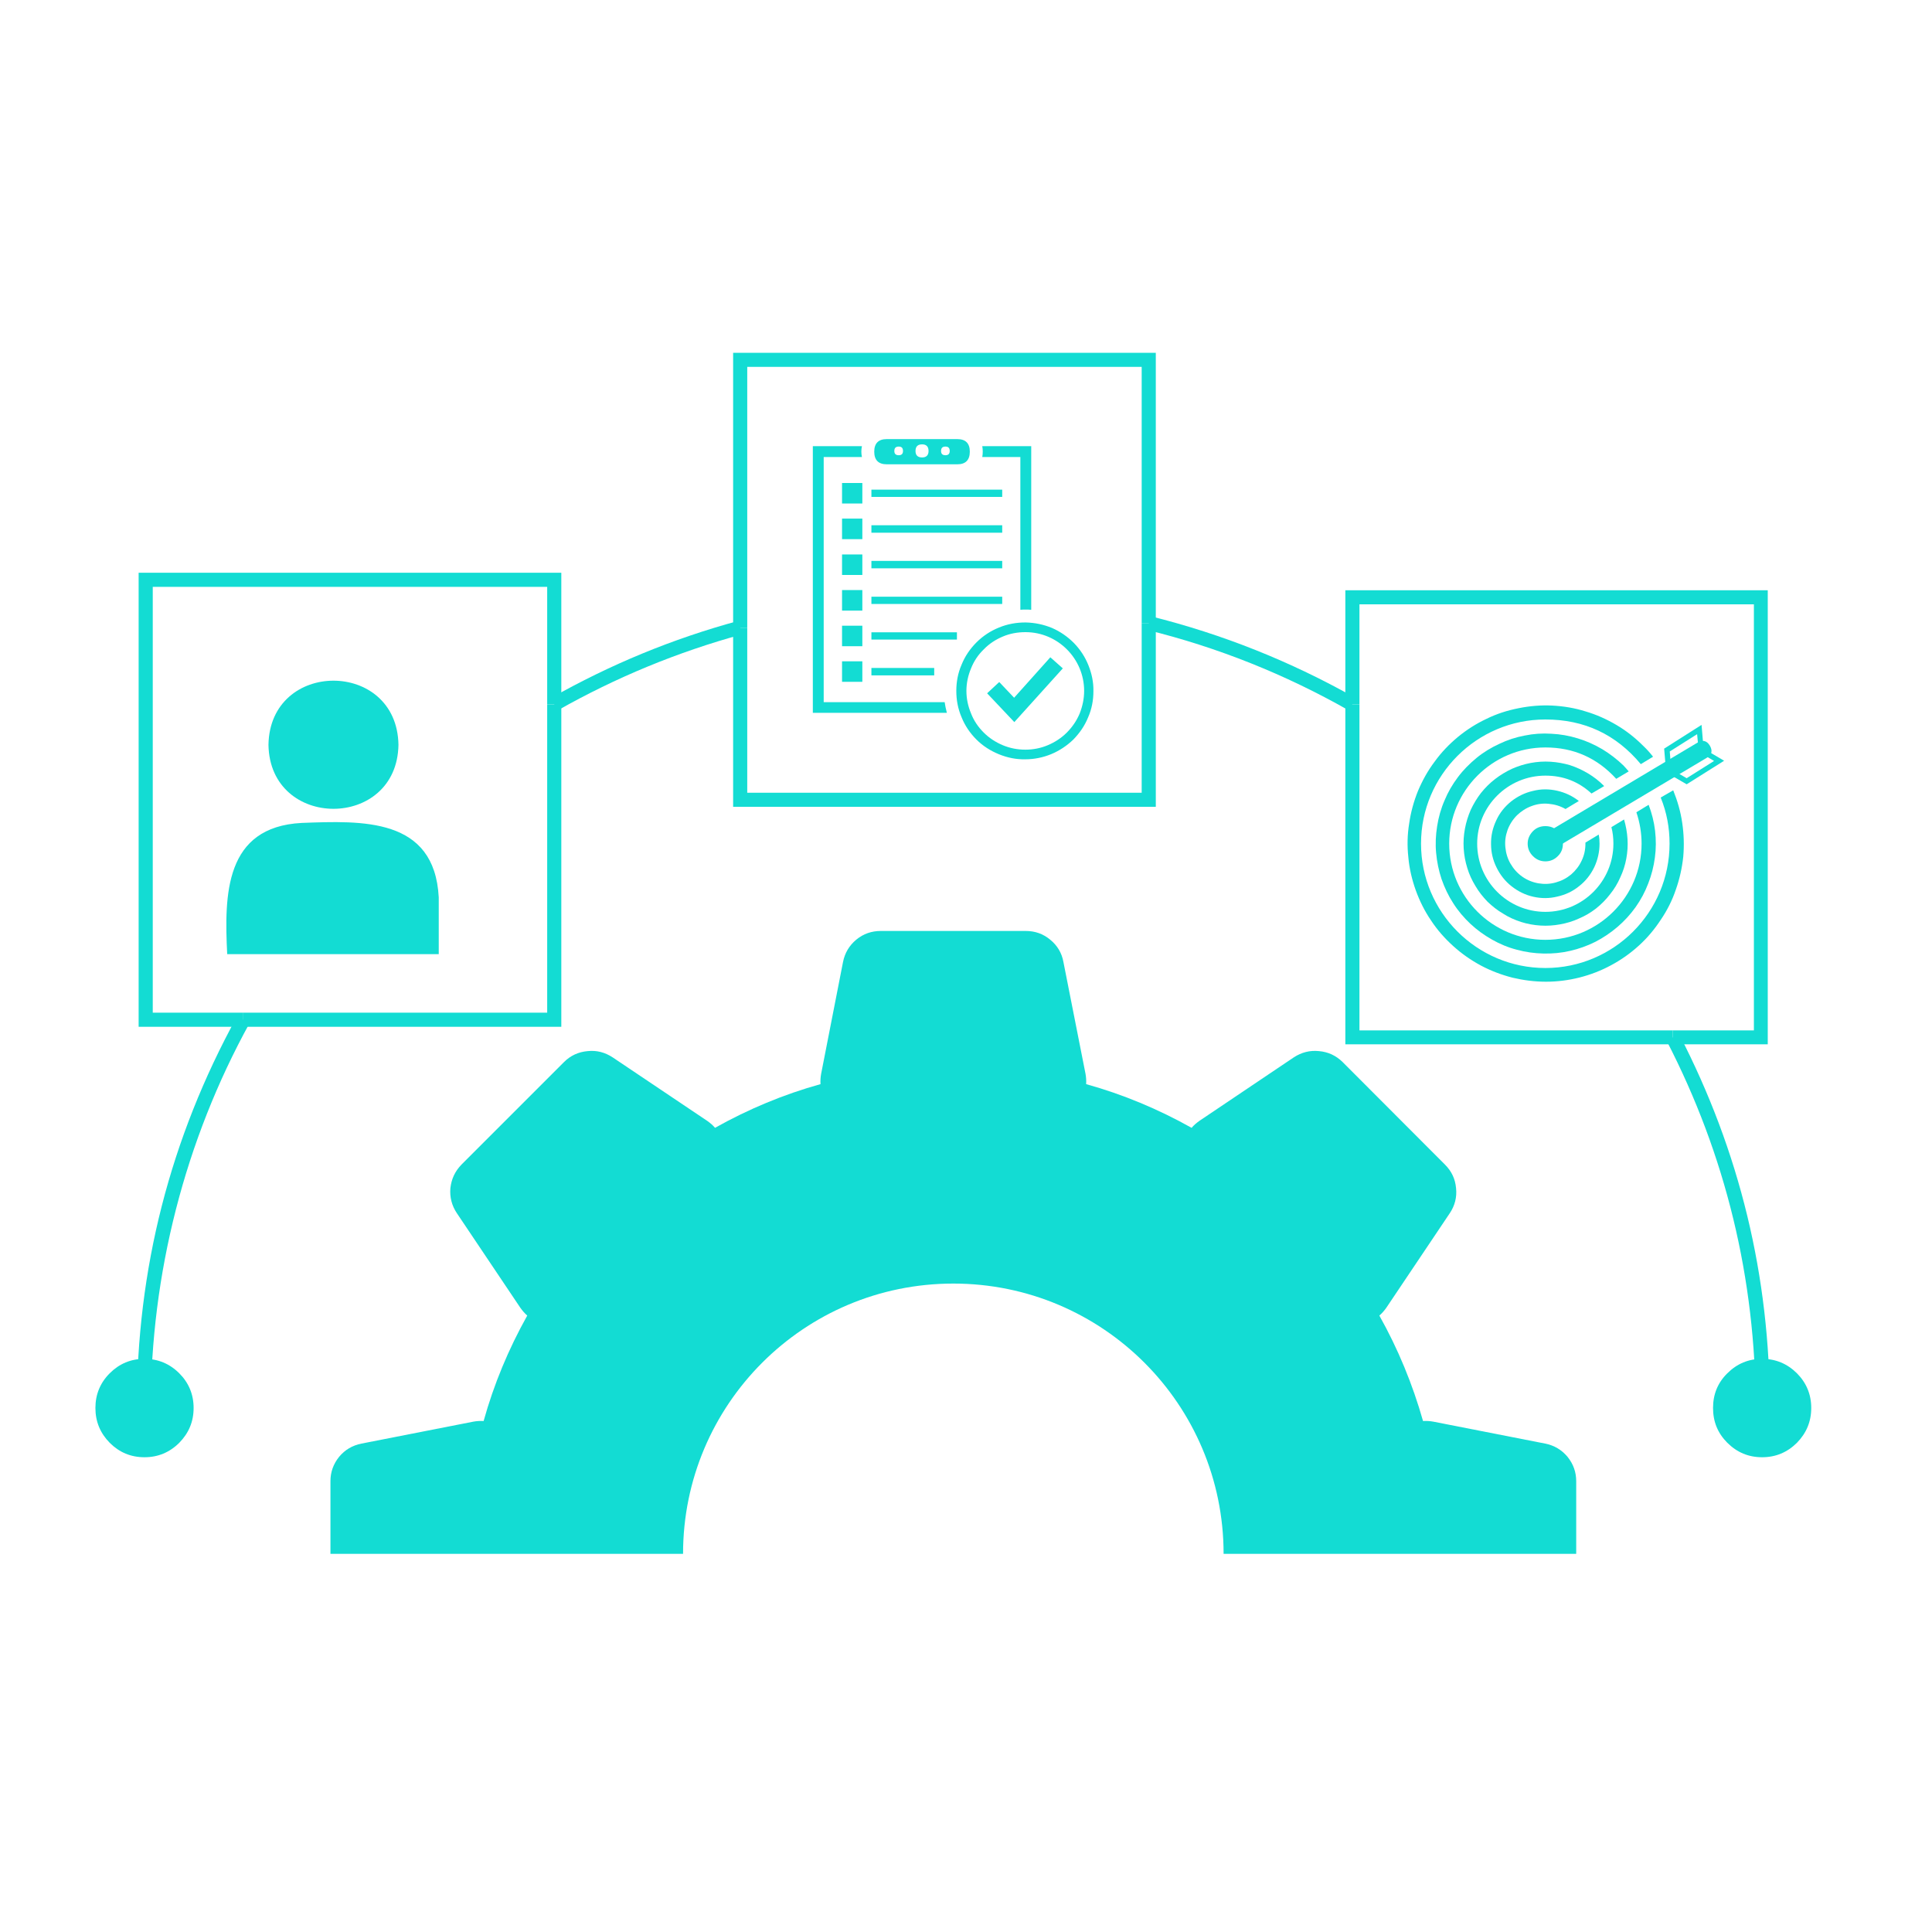 <svg xmlns="http://www.w3.org/2000/svg" xmlns:xlink="http://www.w3.org/1999/xlink" width="50" zoomAndPan="magnify" viewBox="0 0 37.5 37.5" height="50" preserveAspectRatio="xMidYMid meet" version="1.2"><defs><clipPath id="fc027ddd22"><path d="M 6 18 L 31 18 L 31 30.531 L 6 30.531 Z M 6 18 "/></clipPath><clipPath id="64b5fe24c8"><path d="M 14 6.848 L 23 6.848 L 23 13 L 14 13 Z M 14 6.848 "/></clipPath><clipPath id="7739f13f6f"><path d="M 1.852 26 L 4 26 L 4 29 L 1.852 29 Z M 1.852 26 "/></clipPath><clipPath id="8d7596004a"><path d="M 33 26 L 35.156 26 L 35.156 29 L 33 29 Z M 33 26 "/></clipPath></defs><g id="a89b6b2236"><g clip-rule="nonzero" clip-path="url(#fc027ddd22)"><path style=" stroke:none;fill-rule:nonzero;fill:#13dcd3;fill-opacity:1;" d="M 18.504 24.914 C 21.402 24.914 23.75 27.262 23.75 30.16 L 30.594 30.16 L 30.594 28.75 C 30.594 28.574 30.539 28.418 30.426 28.277 C 30.312 28.141 30.168 28.055 29.992 28.02 L 27.82 27.594 C 27.754 27.582 27.688 27.578 27.621 27.582 C 27.418 26.867 27.137 26.184 26.773 25.535 C 26.824 25.492 26.867 25.441 26.906 25.387 L 28.141 23.547 C 28.238 23.402 28.281 23.238 28.262 23.062 C 28.246 22.883 28.176 22.734 28.047 22.605 L 26.059 20.613 C 25.93 20.488 25.781 20.418 25.602 20.402 C 25.426 20.383 25.262 20.426 25.113 20.523 L 23.277 21.758 C 23.223 21.797 23.172 21.84 23.129 21.891 C 22.48 21.527 21.797 21.242 21.082 21.043 C 21.086 20.977 21.082 20.91 21.07 20.844 L 20.641 18.672 C 20.609 18.496 20.523 18.352 20.383 18.238 C 20.246 18.125 20.09 18.07 19.91 18.07 L 17.094 18.07 C 16.918 18.07 16.758 18.125 16.621 18.238 C 16.484 18.352 16.398 18.496 16.363 18.672 L 15.938 20.844 C 15.926 20.91 15.922 20.977 15.926 21.043 C 15.211 21.242 14.527 21.527 13.879 21.891 C 13.836 21.84 13.785 21.797 13.73 21.758 L 11.891 20.523 C 11.742 20.426 11.582 20.383 11.406 20.402 C 11.227 20.418 11.074 20.488 10.949 20.613 L 8.957 22.605 C 8.832 22.734 8.762 22.883 8.742 23.062 C 8.727 23.238 8.77 23.402 8.867 23.547 L 10.102 25.387 C 10.141 25.441 10.184 25.492 10.234 25.535 C 9.871 26.184 9.586 26.867 9.387 27.582 C 9.32 27.578 9.254 27.582 9.188 27.594 L 7.016 28.02 C 6.84 28.055 6.695 28.141 6.582 28.277 C 6.469 28.418 6.414 28.574 6.414 28.75 L 6.414 30.16 L 13.258 30.16 C 13.258 27.262 15.605 24.914 18.504 24.914 Z M 18.504 24.914 "/></g><path style=" stroke:none;fill-rule:nonzero;fill:#13dcd3;fill-opacity:1;" d="M 16.914 9.504 L 19.453 9.504 L 19.453 9.645 L 16.914 9.645 Z M 16.914 9.504 "/><path style=" stroke:none;fill-rule:nonzero;fill:#13dcd3;fill-opacity:1;" d="M 16.344 9.375 L 16.738 9.375 L 16.738 9.773 L 16.344 9.773 Z M 16.344 9.375 "/><path style=" stroke:none;fill-rule:nonzero;fill:#13dcd3;fill-opacity:1;" d="M 16.914 10.195 L 19.453 10.195 L 19.453 10.34 L 16.914 10.34 Z M 16.914 10.195 "/><path style=" stroke:none;fill-rule:nonzero;fill:#13dcd3;fill-opacity:1;" d="M 16.344 10.066 L 16.738 10.066 L 16.738 10.465 L 16.344 10.465 Z M 16.344 10.066 "/><path style=" stroke:none;fill-rule:nonzero;fill:#13dcd3;fill-opacity:1;" d="M 16.914 10.887 L 19.453 10.887 L 19.453 11.031 L 16.914 11.031 Z M 16.914 10.887 "/><path style=" stroke:none;fill-rule:nonzero;fill:#13dcd3;fill-opacity:1;" d="M 16.344 10.762 L 16.738 10.762 L 16.738 11.16 L 16.344 11.16 Z M 16.344 10.762 "/><path style=" stroke:none;fill-rule:nonzero;fill:#13dcd3;fill-opacity:1;" d="M 16.914 11.582 L 19.453 11.582 L 19.453 11.723 L 16.914 11.723 Z M 16.914 11.582 "/><path style=" stroke:none;fill-rule:nonzero;fill:#13dcd3;fill-opacity:1;" d="M 16.344 11.453 L 16.738 11.453 L 16.738 11.852 L 16.344 11.852 Z M 16.344 11.453 "/><path style=" stroke:none;fill-rule:nonzero;fill:#13dcd3;fill-opacity:1;" d="M 16.914 12.273 L 18.574 12.273 L 18.574 12.414 L 16.914 12.414 Z M 16.914 12.273 "/><path style=" stroke:none;fill-rule:nonzero;fill:#13dcd3;fill-opacity:1;" d="M 16.344 12.145 L 16.738 12.145 L 16.738 12.543 L 16.344 12.543 Z M 16.344 12.145 "/><path style=" stroke:none;fill-rule:nonzero;fill:#13dcd3;fill-opacity:1;" d="M 16.914 12.965 L 18.133 12.965 L 18.133 13.109 L 16.914 13.109 Z M 16.914 12.965 "/><path style=" stroke:none;fill-rule:nonzero;fill:#13dcd3;fill-opacity:1;" d="M 16.344 12.836 L 16.738 12.836 L 16.738 13.234 L 16.344 13.234 Z M 16.344 12.836 "/><path style=" stroke:none;fill-rule:nonzero;fill:#13dcd3;fill-opacity:1;" d="M 18.582 8.523 L 17.211 8.523 C 17.051 8.523 16.969 8.605 16.969 8.766 C 16.969 8.93 17.051 9.012 17.211 9.012 L 18.582 9.012 C 18.742 9.012 18.824 8.93 18.824 8.766 C 18.824 8.605 18.742 8.523 18.582 8.523 Z M 17.445 8.836 C 17.387 8.836 17.359 8.809 17.359 8.754 C 17.359 8.695 17.387 8.668 17.445 8.668 C 17.5 8.668 17.527 8.695 17.527 8.754 C 17.527 8.809 17.5 8.836 17.445 8.836 Z M 17.898 8.879 C 17.812 8.879 17.77 8.836 17.77 8.754 C 17.77 8.668 17.812 8.625 17.898 8.625 C 17.98 8.625 18.023 8.668 18.023 8.754 C 18.023 8.836 17.98 8.879 17.898 8.879 Z M 18.352 8.836 C 18.293 8.836 18.266 8.809 18.266 8.754 C 18.266 8.695 18.293 8.668 18.352 8.668 C 18.406 8.668 18.434 8.695 18.434 8.754 C 18.434 8.809 18.406 8.836 18.352 8.836 Z M 18.352 8.836 "/><path style=" stroke:none;fill-rule:nonzero;fill:#13dcd3;fill-opacity:1;" d="M 18.336 13.629 L 15.988 13.629 L 15.988 8.871 L 16.73 8.871 C 16.715 8.801 16.715 8.73 16.73 8.66 L 15.777 8.66 L 15.777 13.836 L 18.379 13.836 C 18.379 13.832 18.375 13.828 18.375 13.82 C 18.359 13.758 18.344 13.691 18.336 13.629 Z M 18.336 13.629 "/><path style=" stroke:none;fill-rule:nonzero;fill:#13dcd3;fill-opacity:1;" d="M 19.914 11.832 C 19.945 11.832 19.98 11.832 20.016 11.836 L 20.016 8.66 L 19.066 8.66 C 19.078 8.73 19.078 8.801 19.066 8.871 L 19.805 8.871 L 19.805 11.836 C 19.836 11.832 19.867 11.832 19.902 11.832 Z M 19.914 11.832 "/><path style=" stroke:none;fill-rule:nonzero;fill:#13dcd3;fill-opacity:1;" d="M 19.902 14.738 C 19.723 14.742 19.555 14.707 19.391 14.641 C 19.227 14.574 19.078 14.48 18.953 14.355 C 18.828 14.23 18.73 14.086 18.664 13.922 C 18.594 13.758 18.562 13.59 18.562 13.41 C 18.562 13.234 18.594 13.062 18.664 12.902 C 18.73 12.738 18.828 12.594 18.953 12.469 C 19.078 12.344 19.227 12.246 19.391 12.18 C 19.555 12.113 19.723 12.082 19.902 12.082 L 19.91 12.082 C 20.086 12.086 20.254 12.121 20.418 12.188 C 20.578 12.258 20.719 12.355 20.844 12.48 C 20.965 12.605 21.059 12.746 21.125 12.91 C 21.191 13.074 21.227 13.242 21.223 13.418 C 21.223 13.594 21.191 13.762 21.121 13.922 C 21.055 14.086 20.957 14.227 20.836 14.352 C 20.711 14.473 20.566 14.57 20.406 14.637 C 20.246 14.703 20.074 14.738 19.902 14.738 Z M 19.902 12.27 C 19.75 12.27 19.602 12.297 19.465 12.355 C 19.324 12.414 19.199 12.496 19.094 12.605 C 18.984 12.711 18.902 12.836 18.848 12.973 C 18.789 13.113 18.758 13.262 18.758 13.41 C 18.758 13.562 18.789 13.707 18.848 13.848 C 18.902 13.988 18.984 14.109 19.094 14.219 C 19.199 14.324 19.324 14.406 19.465 14.465 C 19.605 14.523 19.75 14.551 19.902 14.551 C 20.051 14.551 20.199 14.523 20.336 14.465 C 20.477 14.406 20.602 14.324 20.707 14.219 C 20.816 14.109 20.898 13.988 20.957 13.848 C 21.012 13.707 21.043 13.562 21.043 13.41 C 21.043 12.785 20.535 12.273 19.91 12.27 Z M 19.902 12.27 "/><path style=" stroke:none;fill-rule:nonzero;fill:#13dcd3;fill-opacity:1;" d="M 19.688 14.016 L 19.16 13.457 L 19.395 13.238 L 19.684 13.543 L 20.387 12.758 L 20.629 12.973 Z M 19.688 14.016 "/><path style=" stroke:none;fill-rule:nonzero;fill:#13dcd3;fill-opacity:1;" d="M 7.734 14.457 C 7.707 16.113 5.238 16.113 5.211 14.457 C 5.238 12.797 7.707 12.797 7.734 14.457 Z M 7.734 14.457 "/><path style=" stroke:none;fill-rule:nonzero;fill:#13dcd3;fill-opacity:1;" d="M 8.516 17.418 C 8.434 15.863 7.031 15.93 5.855 15.973 C 4.363 16.051 4.352 17.363 4.41 18.52 L 8.516 18.52 Z M 8.516 17.418 "/><path style=" stroke:none;fill-rule:nonzero;fill:#13dcd3;fill-opacity:1;" d="M 30.773 16.375 C 30.773 16.492 30.75 16.602 30.699 16.707 C 30.652 16.809 30.582 16.898 30.496 16.973 C 30.406 17.047 30.309 17.098 30.195 17.129 C 30.086 17.16 29.973 17.164 29.859 17.145 C 29.746 17.125 29.641 17.082 29.547 17.016 C 29.453 16.949 29.379 16.867 29.32 16.766 C 29.262 16.668 29.23 16.559 29.219 16.445 C 29.207 16.328 29.223 16.219 29.262 16.109 C 29.301 16.004 29.363 15.906 29.445 15.824 C 29.527 15.746 29.621 15.684 29.73 15.645 C 29.836 15.605 29.949 15.59 30.062 15.602 C 30.18 15.613 30.285 15.645 30.387 15.703 L 30.645 15.547 C 30.52 15.449 30.379 15.383 30.223 15.348 C 30.066 15.312 29.91 15.312 29.754 15.352 C 29.598 15.387 29.457 15.457 29.332 15.555 C 29.207 15.656 29.109 15.777 29.043 15.922 C 28.973 16.07 28.938 16.223 28.941 16.383 C 28.941 16.543 28.977 16.695 29.047 16.836 C 29.117 16.98 29.215 17.105 29.34 17.203 C 29.465 17.301 29.605 17.371 29.762 17.406 C 29.918 17.441 30.074 17.441 30.23 17.402 C 30.387 17.367 30.527 17.301 30.652 17.199 C 30.777 17.102 30.875 16.977 30.945 16.832 C 31.012 16.688 31.047 16.535 31.047 16.375 C 31.047 16.316 31.043 16.258 31.031 16.199 L 30.773 16.355 C 30.773 16.359 30.773 16.367 30.773 16.375 Z M 30.773 16.375 "/><path style=" stroke:none;fill-rule:nonzero;fill:#13dcd3;fill-opacity:1;" d="M 31.316 16.375 C 31.316 17.105 30.723 17.699 29.996 17.699 C 29.266 17.699 28.672 17.105 28.672 16.375 C 28.672 15.648 29.266 15.055 29.996 15.055 C 30.34 15.055 30.637 15.168 30.891 15.402 L 31.137 15.258 L 31.125 15.246 C 31.035 15.156 30.934 15.078 30.824 15.012 C 30.711 14.945 30.594 14.891 30.473 14.852 C 30.352 14.816 30.223 14.793 30.094 14.785 C 29.965 14.777 29.84 14.785 29.711 14.809 C 29.586 14.832 29.465 14.871 29.348 14.922 C 29.23 14.977 29.121 15.043 29.02 15.121 C 28.918 15.199 28.828 15.289 28.746 15.391 C 28.668 15.492 28.602 15.602 28.547 15.719 C 28.496 15.836 28.457 15.961 28.434 16.086 C 28.41 16.215 28.402 16.34 28.41 16.469 C 28.418 16.598 28.441 16.723 28.48 16.848 C 28.516 16.969 28.57 17.086 28.637 17.195 C 28.703 17.309 28.781 17.406 28.871 17.5 C 28.965 17.59 29.062 17.668 29.176 17.734 C 29.285 17.805 29.402 17.855 29.523 17.895 C 29.645 17.934 29.773 17.957 29.902 17.965 C 30.027 17.973 30.156 17.965 30.285 17.941 C 30.41 17.918 30.531 17.883 30.648 17.828 C 30.77 17.777 30.879 17.711 30.98 17.633 C 31.082 17.551 31.172 17.461 31.25 17.359 C 31.332 17.258 31.398 17.148 31.449 17.031 C 31.504 16.914 31.543 16.793 31.566 16.668 C 31.59 16.539 31.598 16.414 31.59 16.285 C 31.582 16.156 31.559 16.031 31.523 15.906 L 31.277 16.055 C 31.305 16.16 31.316 16.266 31.316 16.375 Z M 31.316 16.375 "/><path style=" stroke:none;fill-rule:nonzero;fill:#13dcd3;fill-opacity:1;" d="M 31.863 16.375 C 31.863 17.406 31.023 18.242 29.996 18.242 C 28.965 18.242 28.129 17.406 28.129 16.375 C 28.129 15.348 28.965 14.508 29.996 14.508 C 30.543 14.508 31 14.711 31.371 15.117 L 31.613 14.973 C 31.582 14.934 31.547 14.898 31.512 14.859 C 31.387 14.738 31.25 14.633 31.102 14.543 C 30.949 14.453 30.793 14.383 30.625 14.332 C 30.457 14.281 30.289 14.25 30.113 14.242 C 29.938 14.23 29.766 14.242 29.594 14.277 C 29.422 14.309 29.258 14.363 29.102 14.438 C 28.941 14.512 28.793 14.602 28.66 14.711 C 28.523 14.824 28.402 14.945 28.297 15.086 C 28.191 15.227 28.105 15.375 28.039 15.535 C 27.969 15.695 27.922 15.863 27.895 16.035 C 27.867 16.207 27.859 16.383 27.875 16.555 C 27.891 16.73 27.926 16.898 27.98 17.062 C 28.039 17.23 28.113 17.387 28.207 17.531 C 28.301 17.68 28.414 17.812 28.539 17.93 C 28.668 18.051 28.809 18.152 28.961 18.238 C 29.113 18.324 29.273 18.391 29.441 18.434 C 29.609 18.48 29.781 18.504 29.957 18.508 C 30.133 18.512 30.305 18.496 30.473 18.457 C 30.645 18.418 30.809 18.359 30.965 18.281 C 31.117 18.203 31.262 18.105 31.395 17.992 C 31.527 17.879 31.645 17.75 31.746 17.609 C 31.848 17.465 31.93 17.312 31.992 17.148 C 32.055 16.988 32.098 16.82 32.121 16.648 C 32.145 16.473 32.145 16.301 32.125 16.125 C 32.105 15.953 32.062 15.785 32 15.621 L 31.762 15.766 C 31.828 15.961 31.863 16.168 31.863 16.375 Z M 31.863 16.375 "/><path style=" stroke:none;fill-rule:nonzero;fill:#13dcd3;fill-opacity:1;" d="M 32.406 16.375 C 32.406 17.707 31.324 18.789 29.996 18.789 C 28.664 18.789 27.582 17.707 27.582 16.375 C 27.582 15.047 28.664 13.965 29.996 13.965 C 30.75 13.965 31.367 14.254 31.848 14.832 L 32.086 14.688 C 32.027 14.613 31.965 14.543 31.895 14.477 C 31.738 14.32 31.566 14.184 31.379 14.074 C 31.188 13.961 30.988 13.871 30.777 13.809 C 30.566 13.742 30.352 13.707 30.129 13.695 C 29.91 13.684 29.691 13.703 29.477 13.746 C 29.258 13.789 29.051 13.855 28.852 13.953 C 28.652 14.047 28.469 14.164 28.297 14.305 C 28.129 14.445 27.977 14.602 27.848 14.781 C 27.715 14.957 27.609 15.148 27.523 15.352 C 27.441 15.555 27.383 15.766 27.352 15.984 C 27.316 16.203 27.312 16.422 27.336 16.641 C 27.355 16.859 27.406 17.074 27.48 17.281 C 27.555 17.488 27.652 17.684 27.777 17.867 C 27.898 18.051 28.043 18.215 28.207 18.363 C 28.371 18.512 28.551 18.637 28.746 18.742 C 28.938 18.844 29.145 18.922 29.359 18.977 C 29.57 19.027 29.789 19.055 30.008 19.055 C 30.23 19.055 30.445 19.027 30.66 18.973 C 30.875 18.918 31.078 18.84 31.273 18.734 C 31.469 18.629 31.645 18.504 31.809 18.355 C 31.973 18.207 32.113 18.039 32.234 17.855 C 32.359 17.672 32.457 17.477 32.527 17.27 C 32.602 17.059 32.648 16.848 32.672 16.629 C 32.691 16.406 32.684 16.188 32.652 15.973 C 32.621 15.754 32.559 15.543 32.477 15.34 L 32.234 15.48 C 32.352 15.77 32.406 16.066 32.406 16.375 Z M 32.406 16.375 "/><path style=" stroke:none;fill-rule:nonzero;fill:#13dcd3;fill-opacity:1;" d="M 29.996 16.547 C 29.906 16.547 29.852 16.508 29.828 16.422 C 29.805 16.336 29.832 16.273 29.906 16.23 L 32.949 14.414 C 33.047 14.355 33.129 14.375 33.188 14.473 C 33.246 14.574 33.227 14.652 33.125 14.711 L 30.082 16.523 C 30.055 16.539 30.027 16.547 29.996 16.547 Z M 29.996 16.547 "/><path style=" stroke:none;fill-rule:nonzero;fill:#13dcd3;fill-opacity:1;" d="M 32.738 15.223 L 32.34 14.992 L 32.301 14.531 L 33.027 14.07 L 33.066 14.531 L 33.465 14.766 Z M 32.438 14.93 L 32.738 15.105 L 33.27 14.77 L 32.973 14.594 L 32.941 14.25 L 32.41 14.586 Z M 32.438 14.93 "/><path style=" stroke:none;fill-rule:nonzero;fill:#13dcd3;fill-opacity:1;" d="M 30.336 16.375 C 30.336 16.473 30.305 16.551 30.238 16.617 C 30.172 16.684 30.09 16.719 29.996 16.719 C 29.902 16.719 29.82 16.684 29.754 16.617 C 29.688 16.551 29.652 16.473 29.652 16.375 C 29.652 16.281 29.688 16.203 29.754 16.133 C 29.82 16.066 29.902 16.035 29.996 16.035 C 30.09 16.035 30.172 16.066 30.238 16.133 C 30.305 16.203 30.336 16.281 30.336 16.375 Z M 30.336 16.375 "/><path style=" stroke:none;fill-rule:nonzero;fill:#13dcd3;fill-opacity:1;" d="M 10.824 13.789 L 10.691 13.551 C 11.844 12.898 13.055 12.398 14.332 12.051 L 14.406 12.312 C 13.148 12.656 11.957 13.148 10.824 13.789 Z M 10.824 13.789 "/><path style=" stroke:none;fill-rule:nonzero;fill:#13dcd3;fill-opacity:1;" d="M 26.18 13.789 C 24.949 13.09 23.641 12.566 22.266 12.227 L 22.332 11.961 C 23.73 12.309 25.059 12.84 26.316 13.551 Z M 26.18 13.789 "/><path style=" stroke:none;fill-rule:nonzero;fill:#13dcd3;fill-opacity:1;" d="M 2.926 27.344 L 2.656 27.344 C 2.652 24.637 3.301 22.098 4.602 19.727 L 4.844 19.859 C 3.59 22.137 2.926 24.727 2.926 27.344 Z M 2.926 27.344 "/><path style=" stroke:none;fill-rule:nonzero;fill:#13dcd3;fill-opacity:1;" d="M 34.352 27.344 L 34.078 27.344 C 34.078 24.824 33.496 22.422 32.348 20.199 L 32.59 20.07 C 33.77 22.352 34.355 24.777 34.352 27.344 Z M 34.352 27.344 "/><path style=" stroke:none;fill-rule:nonzero;fill:#13dcd3;fill-opacity:1;" d="M 22.434 15.66 L 14.23 15.66 L 14.23 12.184 L 14.504 12.184 L 14.504 15.387 L 22.16 15.387 L 22.16 12.094 L 22.434 12.094 Z M 22.434 15.66 "/><g clip-rule="nonzero" clip-path="url(#64b5fe24c8)"><path style=" stroke:none;fill-rule:nonzero;fill:#13dcd3;fill-opacity:1;" d="M 14.504 12.184 L 14.23 12.184 L 14.23 6.848 L 22.434 6.848 L 22.434 12.094 L 22.16 12.094 L 22.16 7.121 L 14.504 7.121 Z M 14.504 12.184 "/></g><path style=" stroke:none;fill-rule:nonzero;fill:#13dcd3;fill-opacity:1;" d="M 4.723 19.93 L 2.691 19.93 L 2.691 11.117 L 10.895 11.117 L 10.895 13.672 L 10.621 13.672 L 10.621 11.391 L 2.965 11.391 L 2.965 19.656 L 4.723 19.656 Z M 4.723 19.93 "/><path style=" stroke:none;fill-rule:nonzero;fill:#13dcd3;fill-opacity:1;" d="M 10.895 19.93 L 4.723 19.93 L 4.723 19.656 L 10.621 19.656 L 10.621 13.672 L 10.895 13.672 Z M 10.895 19.93 "/><path style=" stroke:none;fill-rule:nonzero;fill:#13dcd3;fill-opacity:1;" d="M 34.312 20.27 L 32.469 20.27 L 32.469 20 L 34.043 20 L 34.043 11.73 L 26.387 11.73 L 26.387 13.672 L 26.113 13.672 L 26.113 11.457 L 34.312 11.457 Z M 34.312 20.27 "/><path style=" stroke:none;fill-rule:nonzero;fill:#13dcd3;fill-opacity:1;" d="M 32.469 20.27 L 26.113 20.27 L 26.113 13.672 L 26.387 13.672 L 26.387 20 L 32.469 20 Z M 32.469 20.27 "/><g clip-rule="nonzero" clip-path="url(#7739f13f6f)"><path style=" stroke:none;fill-rule:nonzero;fill:#13dcd3;fill-opacity:1;" d="M 3.758 27.328 C 3.758 27.594 3.664 27.816 3.48 28.004 C 3.293 28.191 3.066 28.285 2.805 28.285 C 2.539 28.285 2.316 28.191 2.129 28.004 C 1.945 27.816 1.852 27.594 1.852 27.328 C 1.852 27.066 1.945 26.84 2.129 26.656 C 2.316 26.469 2.539 26.375 2.805 26.375 C 3.066 26.375 3.293 26.469 3.48 26.656 C 3.664 26.84 3.758 27.066 3.758 27.328 Z M 3.758 27.328 "/></g><g clip-rule="nonzero" clip-path="url(#8d7596004a)"><path style=" stroke:none;fill-rule:nonzero;fill:#13dcd3;fill-opacity:1;" d="M 35.156 27.328 C 35.156 27.594 35.062 27.816 34.879 28.004 C 34.691 28.191 34.465 28.285 34.203 28.285 C 33.938 28.285 33.715 28.191 33.527 28.004 C 33.34 27.816 33.25 27.594 33.25 27.328 C 33.25 27.066 33.34 26.84 33.527 26.656 C 33.715 26.469 33.938 26.375 34.203 26.375 C 34.465 26.375 34.691 26.469 34.879 26.656 C 35.062 26.84 35.156 27.066 35.156 27.328 Z M 35.156 27.328 "/></g></g></svg>